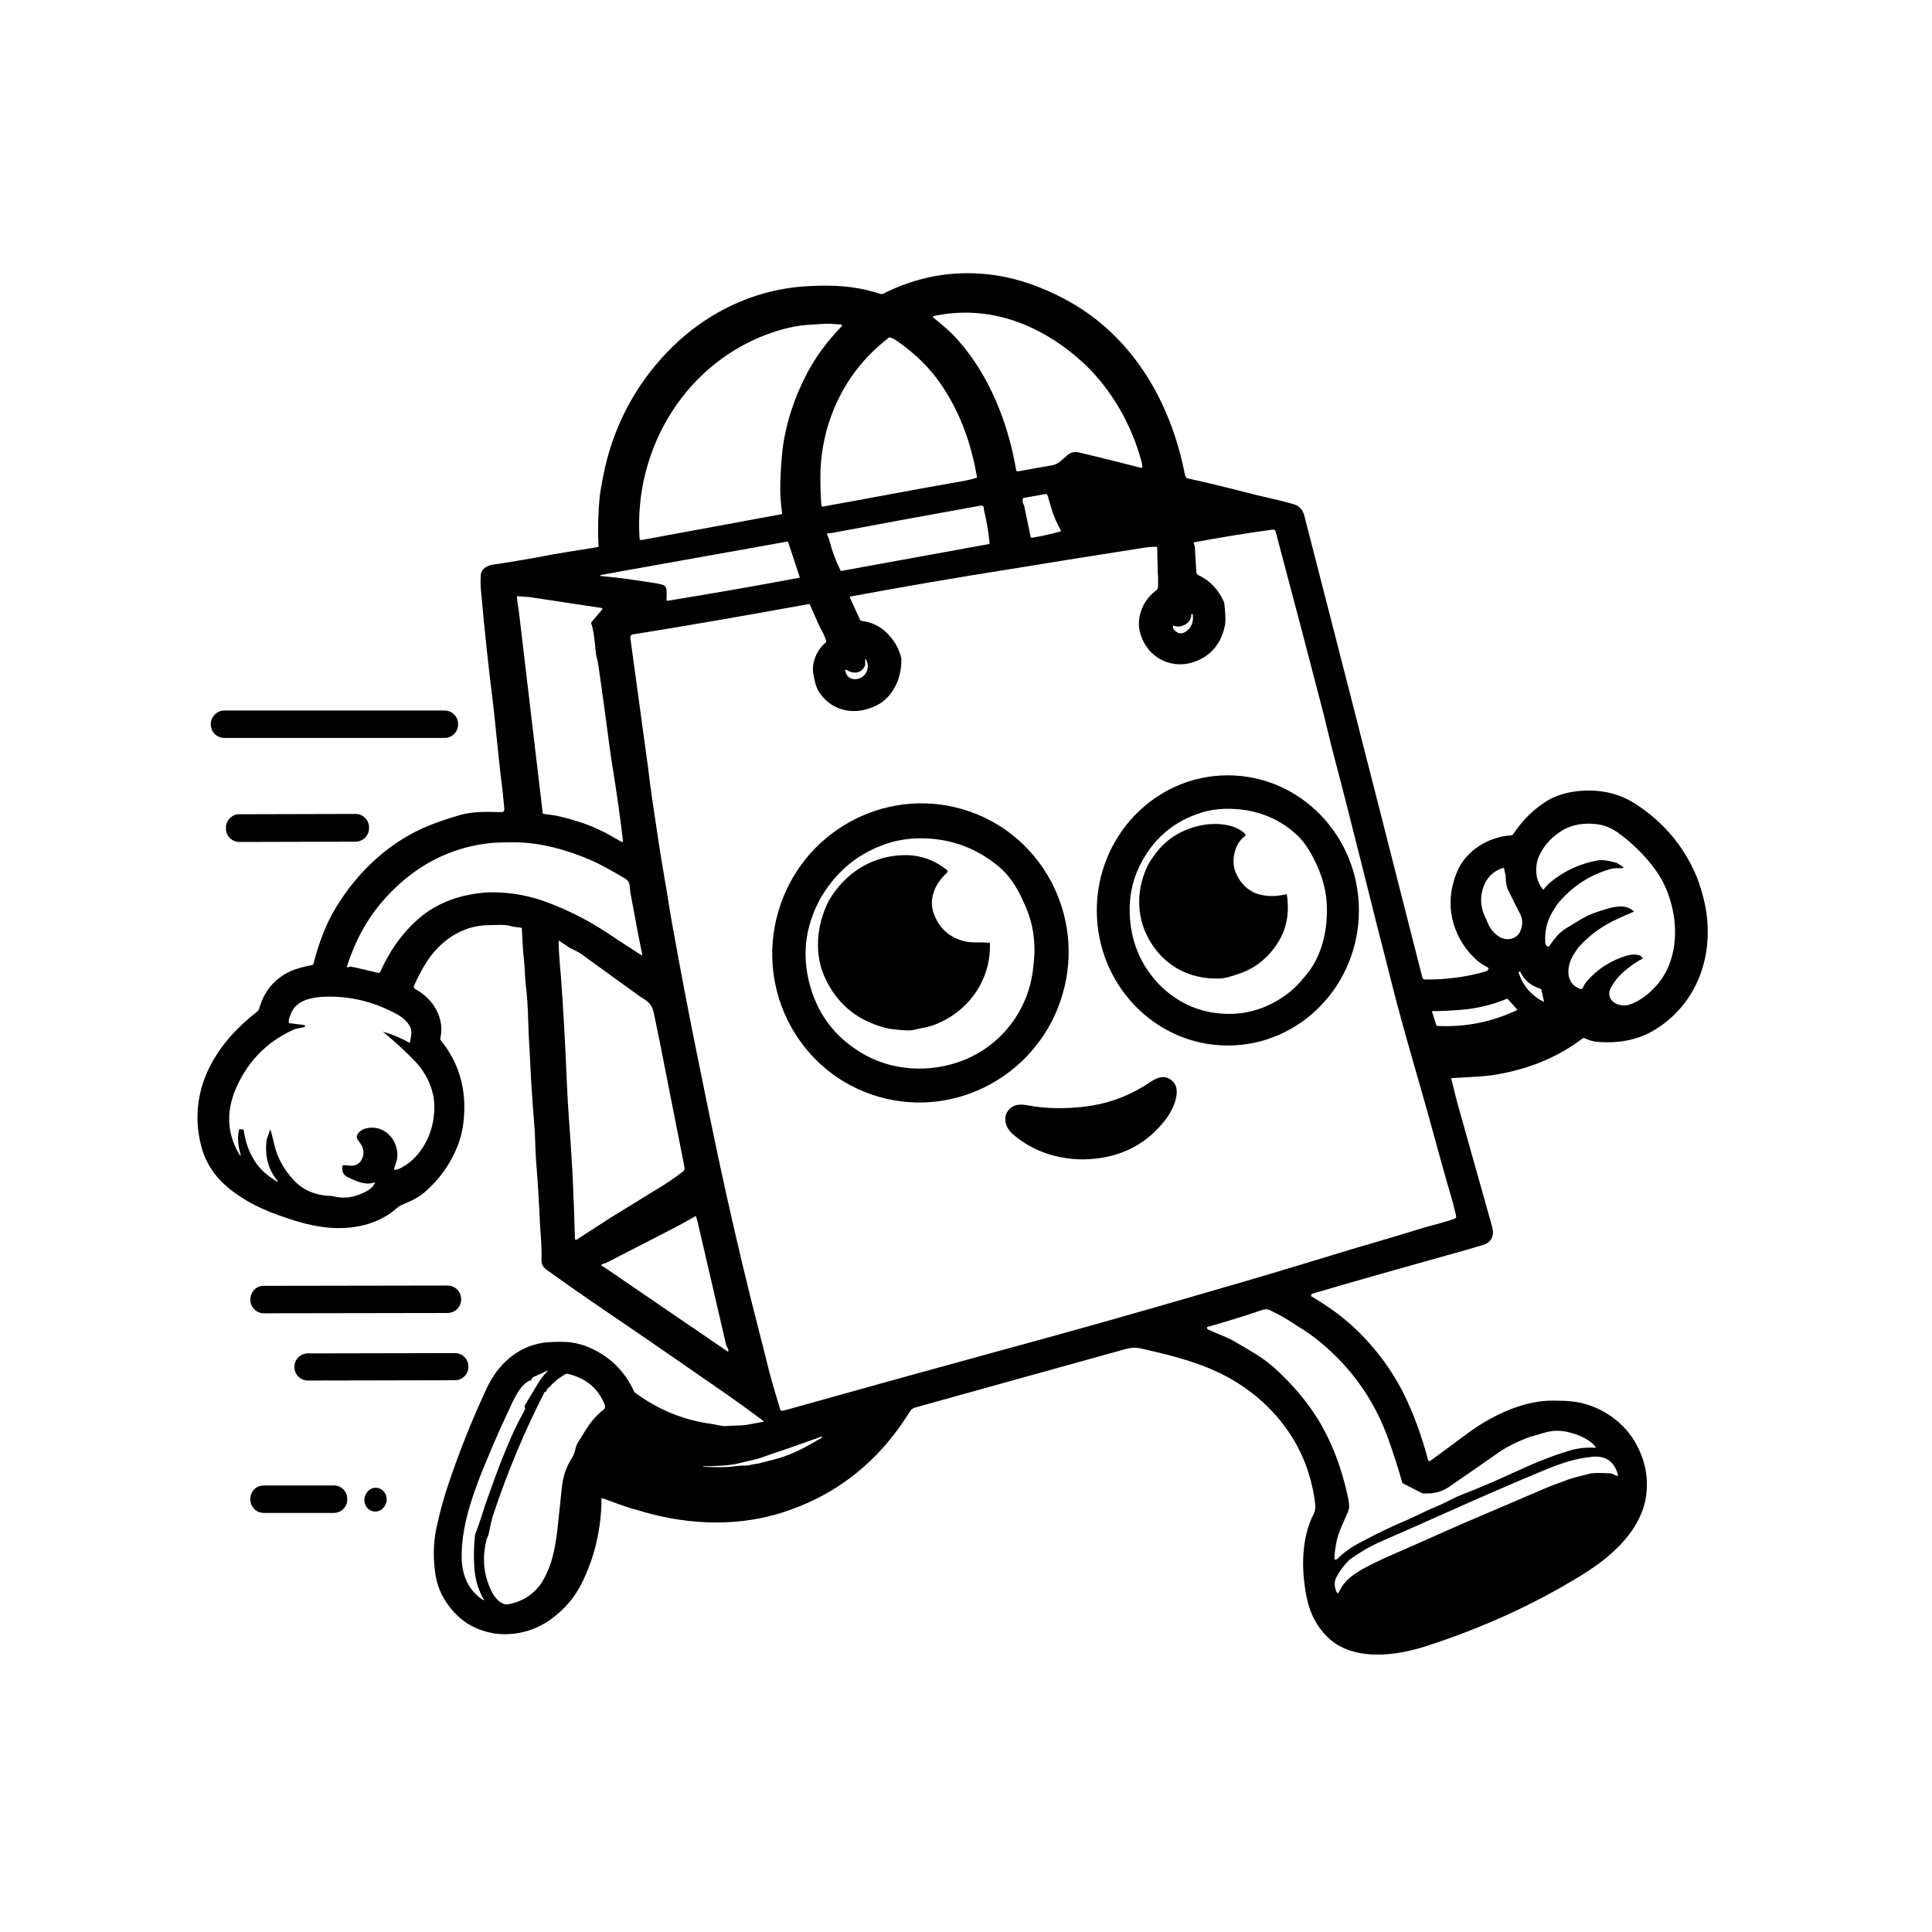 <svg xmlns="http://www.w3.org/2000/svg" xmlns:xlink="http://www.w3.org/1999/xlink" width="500" zoomAndPan="magnify" viewBox="0 0 375 375" height="500" preserveAspectRatio="xMidYMid meet" version="1.0"><path fill="#000000" d="M 116.879 290.789 C 116.82 290.789 116.762 290.789 116.762 290.848 C 116.703 296.816 115.414 302.262 112.949 307.234 C 111.602 309.984 109.668 312.27 107.148 314.141 C 104.277 316.25 101.051 317.301 97.418 317.184 C 96.949 317.184 96.48 317.125 96.012 317.066 C 92.672 316.484 90.031 315.137 87.805 312.562 C 86.047 310.512 84.992 308.289 84.582 306.008 C 84.055 302.844 84.055 299.742 84.699 296.641 C 85.285 293.891 85.988 291.258 86.809 288.738 C 88.977 282.184 91.555 275.688 94.547 269.309 C 96.656 264.859 100.406 261.406 105.332 260.645 C 106.621 260.469 108.086 260.41 109.727 260.469 C 111.133 260.527 112.539 260.82 113.887 261.348 C 118.109 263.047 121.156 265.914 123.031 270.012 C 123.09 270.129 123.148 270.246 123.266 270.301 C 127.723 273.641 132.645 275.629 138.152 276.391 C 139.094 276.508 140.031 276.859 140.91 276.801 C 141.789 276.742 142.668 276.684 143.605 276.684 C 145.188 276.625 146.594 276.215 148.117 275.98 C 148.176 275.98 148.234 275.922 148.234 275.863 C 148.234 275.863 148.234 275.805 148.176 275.805 C 145.598 273.871 143.312 272.234 141.32 270.828 C 133.582 265.445 125.609 259.941 117.348 254.324 C 113.125 251.457 109.375 248.82 106.035 246.422 C 105.391 245.953 105.098 245.367 105.098 244.551 C 105.156 243.203 105.098 241.973 105.039 240.863 C 104.863 238.578 104.805 237.469 104.805 237.41 C 104.629 233.547 104.395 229.449 104.043 225.176 C 103.867 223.012 103.926 220.551 103.691 218.211 C 103.277 212.941 103.043 209.078 102.926 206.562 C 102.809 203.637 102.574 200.828 102.516 197.902 C 102.457 195.676 102.34 193.453 102.047 191.109 C 101.871 189.473 101.871 187.832 101.695 186.254 C 101.461 184.262 101.402 182.215 101.285 180.223 C 101.285 180.109 101.168 180.051 101.109 180.051 C 100.465 179.992 99.82 179.934 99.176 179.758 C 97.711 179.348 96.188 179.582 94.664 179.582 C 89.738 179.641 85.402 182.625 82.766 186.781 C 81.887 188.184 81.066 189.707 80.363 191.344 C 80.246 191.578 80.363 191.871 80.598 191.988 C 83.996 193.746 86.398 197.609 85.461 201.531 C 85.402 201.648 85.461 201.824 85.578 201.938 C 88.918 206.094 90.383 210.836 90.09 216.223 C 89.973 218.621 89.504 220.727 88.801 222.484 C 87.395 225.938 85.344 228.863 82.59 231.262 C 81.125 232.551 79.832 233.078 78.191 233.781 C 77.723 233.957 77.312 234.246 76.902 234.598 C 73.328 237.703 68.523 238.695 63.715 238.285 C 61.84 238.109 59.73 237.703 57.27 236.941 C 52.637 235.477 48.945 234.074 45.137 231.203 C 41.91 228.805 39.859 225.82 38.98 222.133 C 37.633 216.746 38.395 211.246 41.09 206.328 C 43.316 202.289 46.309 199.188 49.883 196.379 C 50.117 196.203 50.293 195.91 50.352 195.617 C 51.289 192.398 53.223 190.059 56.211 188.594 C 57.445 188.008 59.145 187.598 60.551 187.309 C 60.668 187.309 60.785 187.191 60.844 187.074 C 61.84 183.211 63.129 179.582 65.18 176.188 C 69.52 169.047 75.672 163.309 83.352 160.207 C 85.109 159.504 87.043 158.859 89.211 158.219 C 91.793 157.457 94.547 157.574 97.242 157.633 C 97.711 157.633 97.945 157.398 97.887 156.93 C 97.711 154.883 97.477 152.715 97.184 150.492 C 96.598 145.516 96.188 140.602 95.602 135.742 C 94.84 129.715 94.078 122.688 93.375 114.789 C 93.258 113.734 93.258 112.68 93.316 111.688 C 93.375 110.34 94.605 109.754 95.777 109.578 C 98.707 109.168 101.695 108.641 104.629 108.117 C 108.438 107.355 112.188 106.828 116.059 106.184 C 116.117 106.184 116.176 106.125 116.176 106.008 C 116 102.555 116.117 99.277 116.41 96.293 C 116.527 95.355 116.762 94.008 117.113 92.254 C 118.812 83.707 122.504 76.215 128.191 69.777 C 135.34 61.641 145.129 56.434 155.797 55.613 C 159.84 55.32 164.18 55.32 168.281 56.316 C 169.16 56.551 170.098 56.785 171.035 57.078 C 171.152 57.137 171.27 57.078 171.387 57.02 C 178.07 53.684 184.809 52.453 192.02 53.273 C 196.18 53.742 200.52 55.027 204.973 57.195 C 212.066 60.59 217.75 65.621 222.148 72.293 C 226.016 78.148 228.594 84.996 229.941 91.902 C 230 92.137 230.059 92.371 230.176 92.605 C 230.234 92.723 230.352 92.781 230.469 92.84 C 234.223 93.66 238.031 94.594 241.898 95.59 C 244.949 96.41 248.172 96.996 251.102 97.871 C 252.156 98.164 252.859 98.926 253.152 100.039 C 255.91 110.809 258.664 121.461 261.359 131.996 C 266.047 150.375 270.973 169.629 276.07 189.707 C 276.129 189.941 276.305 190.117 276.539 190.117 C 280.586 190.176 284.512 189.648 288.262 188.594 C 288.438 188.535 288.672 188.418 288.789 188.301 C 288.965 188.184 288.965 187.949 288.789 187.773 C 288.73 187.715 288.73 187.715 288.672 187.715 C 286.27 186.547 284.277 184.086 283.105 181.746 C 281.113 177.648 281.055 173.492 282.812 169.223 C 284.512 165.125 288.848 162.43 293.305 162.141 C 293.48 162.141 293.598 162.023 293.715 161.906 C 295.531 159.152 297.875 156.812 300.746 155.172 C 303.621 153.594 307.547 153.184 310.77 153.594 C 313.055 153.887 315.227 154.648 317.277 155.934 C 322.902 159.504 326.949 164.363 329.41 170.391 C 329.996 171.914 330.523 173.668 330.934 175.602 C 332.867 185.141 329.586 194.625 321.379 199.773 C 318.215 201.766 314.406 202.582 310.125 202.23 C 309.305 202.172 308.484 201.938 307.605 201.531 C 307.43 201.473 307.254 201.473 307.137 201.59 C 302.742 204.926 297.641 207.148 291.781 208.32 C 290.137 208.672 288.555 208.848 286.973 208.965 C 285.332 209.078 283.633 209.137 281.816 209.254 C 281.699 209.254 281.641 209.312 281.699 209.43 C 282.227 211.598 282.754 213.703 283.34 215.754 C 285.449 223.188 287.5 230.621 289.609 238.051 C 290.078 239.75 289.609 241.156 287.734 241.68 C 285.859 242.266 283.926 242.793 282.051 243.32 C 272.613 245.953 263.469 248.531 254.734 251.105 C 254.559 251.164 254.441 251.34 254.5 251.516 C 254.5 251.574 254.559 251.691 254.676 251.691 C 257.023 253.094 259.074 254.5 260.715 255.844 C 265.461 259.707 269.566 264.801 272.379 270.359 C 274.371 274.34 275.953 278.73 277.184 283.355 C 277.242 283.531 277.359 283.59 277.535 283.59 C 277.594 283.59 277.594 283.59 277.652 283.531 C 279.883 281.891 282.051 280.312 284.16 278.73 C 288.203 275.629 293.422 272.82 298.637 272.059 C 299.691 271.883 301.098 271.824 302.742 271.883 C 304.324 271.883 305.73 272.059 306.844 272.293 C 311.355 273.348 315.285 276.156 317.57 280.254 C 319.445 283.707 320.09 287.277 319.387 291.082 C 319.094 292.602 318.508 294.125 317.629 295.703 C 315.227 299.918 311.062 303.254 306.844 305.832 C 297.699 311.449 287.676 316.016 276.773 319.527 C 271.031 321.398 263.059 322.453 258.137 318.18 C 255.617 315.957 254.207 313.09 253.562 309.754 C 252.566 304.602 252.566 298.574 254.969 293.891 C 255.5 292.895 255.262 291.898 255.145 290.848 C 254.441 286.34 252.918 282.184 250.457 278.438 C 246.941 272.996 241.781 268.781 235.98 266.148 C 231.406 264.039 226.016 262.754 221.27 261.699 C 219.977 261.406 218.688 261.758 217.34 262.168 C 204.504 265.738 191.375 269.367 177.953 273.113 C 177.367 273.289 176.957 273.406 176.605 273.988 C 170.508 283.824 162.012 290.613 150.816 293.891 C 141.906 296.465 132.41 295.82 123.617 293.07 C 121.273 292.484 119.105 291.551 116.879 290.789 Z M 210.25 70.422 C 202.219 63.047 192.078 59.008 181.176 61.352 C 181.117 61.352 181.059 61.41 181.117 61.465 C 181.117 61.582 181.176 61.699 181.293 61.758 C 182.875 63.047 184.398 64.277 185.75 65.797 C 192.02 72.762 195.652 82.012 197.238 91.258 C 197.238 91.434 197.414 91.492 197.59 91.492 C 199.875 91.082 202.102 90.672 204.211 90.32 C 205.441 90.09 206.262 89.152 207.199 88.332 C 207.785 87.805 208.547 87.629 209.371 87.805 C 213.355 88.742 217.34 89.738 221.387 90.789 C 221.68 90.848 221.738 90.73 221.738 90.496 C 221.68 90.262 221.68 90.031 221.621 89.797 C 219.742 82.598 215.758 75.516 210.25 70.422 Z M 156.617 72.527 C 158.258 69.367 160.484 66.324 163.359 63.34 C 163.418 63.281 163.418 63.105 163.359 63.047 C 163.301 62.988 163.301 62.988 163.242 62.988 C 162.07 62.93 160.953 62.754 159.781 62.871 C 158.844 62.93 157.906 62.988 156.91 63.047 C 155.035 63.164 152.926 63.574 150.699 64.277 C 133.406 69.719 122.914 86.867 124.145 104.547 C 124.145 104.719 124.32 104.836 124.438 104.836 L 151.695 99.805 C 151.754 99.805 151.812 99.688 151.812 99.629 C 151.52 97.637 151.402 95.648 151.461 93.836 C 151.52 91.785 151.637 89.621 151.871 87.395 C 152.516 82.129 154.215 77.094 156.617 72.527 Z M 161.891 79.32 C 160.25 83.238 159.43 87.219 159.254 91.316 C 159.195 93.66 159.254 95.883 159.43 98.105 C 159.43 98.223 159.547 98.34 159.664 98.34 C 168.516 96.762 177.484 95.004 186.336 93.484 C 187.391 93.309 188.445 93.074 189.441 92.781 C 189.617 92.723 189.676 92.664 189.617 92.488 C 188.562 86.52 186.688 80.898 183.402 75.75 C 181 71.887 177.777 68.664 173.969 66.09 C 173.613 65.855 173.203 65.621 172.793 65.504 C 172.676 65.445 172.559 65.504 172.5 65.562 C 167.754 69.191 164.18 73.816 161.891 79.32 Z M 198.762 98.047 L 200.051 104.195 C 200.051 104.312 200.168 104.371 200.285 104.371 C 202.16 104.078 204.035 103.668 205.852 103.141 C 205.91 103.141 205.969 103.082 205.91 102.965 C 205.09 101.5 204.445 99.98 203.977 98.34 C 203.742 97.578 203.625 97.055 203.508 96.82 C 203.508 96.527 203.391 96.293 203.215 96 C 203.156 95.883 203.098 95.883 202.98 95.883 L 198.703 96.645 C 198.586 96.645 198.527 96.703 198.527 96.82 C 198.41 97.289 198.527 97.695 198.762 98.047 Z M 160.953 104.777 C 161.48 106.887 162.188 108.816 163.125 110.691 C 163.184 110.809 163.242 110.809 163.359 110.809 L 191.961 105.598 C 192.02 105.598 192.078 105.539 192.078 105.48 C 191.902 103.375 191.492 101.148 190.965 98.867 C 190.965 98.574 190.965 98.34 190.789 98.223 C 190.672 98.105 190.496 98.105 190.203 98.164 C 180.473 99.922 170.918 101.676 161.539 103.434 C 161.246 103.492 160.953 103.492 160.719 103.492 C 160.602 103.492 160.543 103.551 160.543 103.668 C 160.543 103.668 160.543 103.727 160.543 103.727 Z M 237.621 116.953 C 237.855 119.004 237.914 120.406 237.797 121.168 C 237.152 124.68 235.277 127.078 232.23 128.309 C 227.539 130.18 222.676 127.723 221.328 122.922 C 220.918 121.52 220.977 120.055 221.504 118.535 C 222.031 117.012 222.969 115.723 224.316 114.672 C 224.844 114.262 224.785 113.91 224.785 113.324 C 224.785 112.27 224.785 111.629 224.727 111.336 L 224.609 106.301 C 224.609 106.184 224.551 106.125 224.434 106.125 C 223.613 106.125 222.852 106.184 222.148 106.301 C 213.121 107.707 204.328 109.109 195.77 110.516 C 185.75 112.094 175.492 113.852 165.117 115.781 C 164.941 115.84 164.941 115.898 165 116.074 L 166.934 120.289 C 166.992 120.406 167.109 120.523 167.285 120.523 C 169.16 120.758 170.801 121.52 172.148 122.863 C 173.613 124.328 174.555 125.969 174.965 127.898 C 174.965 130.238 174.438 132.289 173.32 133.984 C 172.5 135.273 171.504 136.211 170.273 136.855 C 166.289 138.902 161.832 138.316 159.137 134.57 C 158.316 133.402 158.082 131.996 157.848 130.648 C 157.496 128.484 158.727 125.91 160.25 124.738 C 160.367 124.68 160.367 124.562 160.367 124.445 C 160.074 123.449 159.664 122.574 159.137 121.754 L 157.203 117.363 C 157.145 117.246 157.086 117.246 156.969 117.246 C 145.48 119.352 134.051 121.344 122.738 123.156 C 122.504 123.215 122.328 123.449 122.328 123.684 L 125.785 148.969 C 126.02 150.902 126.254 152.832 126.547 154.824 C 127.371 160.207 128.074 165.418 129.012 170.625 C 129.539 173.434 129.891 176.246 130.418 179.055 C 132.117 188.535 133.816 197.434 135.516 205.742 C 137.625 216.164 139.387 224.648 140.852 231.262 C 142.902 240.453 145.07 249.699 147.473 258.949 C 147.883 260.586 148.352 262.285 148.762 264.039 C 149.465 267.023 150.406 270.188 151.461 273.641 C 151.52 273.816 151.637 273.871 151.812 273.816 C 152.223 273.758 152.691 273.641 153.102 273.523 C 166.875 269.66 180.59 265.855 194.305 262.109 C 208.547 258.246 222.383 254.324 234.574 250.754 C 242.777 248.414 250.75 246.012 258.605 243.613 C 261.887 242.617 265.402 241.562 269.215 240.453 C 272.672 239.457 275.953 238.344 279.355 237.469 C 280.352 237.176 281.289 236.941 282.227 236.59 C 282.578 236.473 282.695 236.297 282.637 236.004 C 282.402 235.008 282.168 234.074 281.934 233.195 C 280.586 228.629 279.297 223.945 278.004 219.207 C 275.426 209.723 272.496 200.301 270.094 190.703 C 268.746 185.258 267.34 180.051 265.988 174.488 C 264.641 169.047 263.293 163.836 261.945 158.453 C 260.832 153.945 259.602 149.438 258.488 145.047 C 257.785 142.238 257.316 140.309 257.082 139.254 C 253.973 127.254 250.809 115.199 247.586 103.141 C 247.527 102.906 247.293 102.789 247.059 102.789 C 241.898 103.492 236.859 104.312 231.875 105.246 C 231.699 105.246 231.699 105.363 231.699 105.48 C 231.816 105.773 231.934 106.008 231.934 106.301 C 231.992 107.883 232.109 109.461 232.23 111.102 C 232.23 111.336 232.406 111.512 232.582 111.629 C 234.867 112.68 236.566 114.496 237.621 116.953 Z M 120.688 110.867 L 116.527 111.629 C 116.527 111.688 116.527 111.688 116.527 111.746 C 116.527 111.805 116.586 111.805 116.586 111.805 C 120.043 112.094 123.559 112.621 126.902 113.148 C 127.488 113.207 128.074 113.383 128.602 113.5 C 129.07 113.617 129.305 113.969 129.363 114.496 C 129.422 115.141 129.422 115.723 129.363 116.367 C 129.363 116.543 129.422 116.66 129.656 116.602 C 138.211 115.199 146.711 113.734 155.094 112.152 C 155.211 112.152 155.27 112.035 155.211 111.977 L 153.219 105.949 L 152.984 105.246 C 152.926 105.129 152.867 105.07 152.75 105.129 Z M 108.086 158.336 L 110.43 158.918 C 112.832 159.621 114.473 160.207 115.355 160.617 C 116 160.91 116.762 161.262 117.582 161.672 L 120.688 163.426 C 120.746 163.484 120.863 163.426 120.922 163.367 C 120.922 163.309 120.922 163.309 120.922 163.25 C 120.395 158.742 119.75 154.238 119.047 149.789 C 118.695 147.742 118.402 145.633 118.109 143.41 C 117.465 138.492 116.82 133.691 116.117 128.953 C 116.059 128.484 115.941 128.074 115.824 127.664 C 115.59 126.727 115.59 125.793 115.473 124.855 C 115.297 123.508 115.18 122.105 114.707 120.875 L 116.879 118.301 C 116.938 118.242 116.938 118.125 116.879 118.066 C 116.879 118.066 116.82 118.008 116.762 118.008 L 102.809 115.898 L 100.523 115.723 C 100.406 115.723 100.289 115.781 100.348 115.898 C 100.406 116.953 100.641 118.008 100.758 119.059 C 102.281 131.938 103.809 144.812 105.332 157.75 C 105.332 157.867 105.449 157.984 105.566 157.984 Z M 229.824 121.344 C 229.18 121.637 228.535 121.695 227.891 121.461 C 227.773 121.402 227.656 121.461 227.656 121.578 C 227.656 121.578 227.656 121.637 227.656 121.637 C 227.656 121.871 227.715 122.047 227.891 122.223 C 228.594 123.039 229.355 123.156 230.176 122.574 C 231.23 121.871 231.699 120.758 231.523 119.293 C 231.523 119.176 231.465 119.176 231.348 119.176 L 231.289 119.176 C 231.289 119.176 231.23 119.176 231.23 119.234 C 231.23 120.23 230.703 120.934 229.824 121.344 Z M 165.586 130.531 C 165.059 130.473 164.707 130.18 164.238 130.004 C 164.062 129.945 164.004 130.004 164.062 130.18 C 164.238 131.059 164.707 131.586 165.41 131.762 C 166.406 132.055 167.695 131.469 168.164 130.473 C 168.574 129.598 168.516 128.836 168.105 128.016 C 167.988 127.781 167.93 127.84 167.93 128.074 L 167.93 128.895 C 167.93 129.012 167.93 129.129 167.871 129.246 C 167.402 130.238 166.641 130.648 165.586 130.531 Z M 298.461 166.82 C 297.875 169.047 298.168 170.977 299.457 172.617 C 299.516 172.676 299.574 172.676 299.633 172.617 C 300.043 172.09 300.512 171.562 301.039 171.152 C 303.738 168.988 306.785 167.582 310.184 166.996 C 310.945 166.879 312.117 166.996 313.758 167.465 L 314.816 168.109 C 315.227 168.344 315.227 168.52 314.699 168.52 C 313.934 168.52 313.289 168.461 312.527 168.695 C 308.66 169.805 305.379 171.914 302.684 175.016 C 302.27 175.484 301.918 176.012 301.684 176.422 C 300.395 178.293 299.809 180.457 299.926 182.859 C 299.926 183.328 300.16 183.621 300.512 183.738 C 300.629 183.797 300.688 183.738 300.746 183.621 C 301.801 181.98 302.859 180.867 303.914 180.227 C 305.086 179.523 306.199 178.82 307.312 178.176 C 308.426 177.531 310.125 176.887 312.293 176.305 C 313.289 176.012 314.23 175.895 314.992 175.953 C 315.754 176.012 316.516 176.305 317.16 176.945 C 316.105 177.414 315.051 177.824 314.113 178.293 C 311.18 179.582 308.719 181.336 306.551 183.68 C 306.258 184.027 305.965 184.438 305.73 184.848 C 304.148 186.957 303.504 190.762 306.668 191.93 C 306.961 192.047 307.137 191.93 307.254 191.695 C 307.43 191.285 307.664 190.879 307.957 190.527 C 310.066 188.066 312.645 186.43 315.754 185.492 C 316.457 185.258 318.273 185.023 318.801 185.902 C 318.859 186.02 318.859 186.078 318.742 186.137 C 317.688 186.605 316.516 187.48 315.109 188.652 C 314.055 189.59 313.289 190.586 312.703 191.637 C 311.355 194.156 314.172 195.617 316.164 195.031 C 317.98 194.449 319.68 193.277 321.32 191.52 C 325.012 187.539 325.777 181.688 324.66 176.539 C 324.016 173.609 322.902 170.977 321.262 168.754 C 319.328 166.117 316.926 163.719 314.113 161.672 C 312.82 160.734 311.414 160.148 309.949 159.973 C 307.723 159.68 305.203 159.973 303.211 161.203 C 300.922 162.605 299.34 164.48 298.461 166.82 Z M 67.934 187.598 L 69.168 187.832 L 73.387 188.828 C 73.562 188.887 73.68 188.77 73.797 188.652 C 75.555 184.789 77.664 181.57 80.949 178.586 C 83.938 175.895 87.512 174.312 91.379 173.609 C 93.023 173.316 94.547 173.141 95.953 173.199 C 99.527 173.258 103.043 173.902 106.504 175.25 C 110.547 176.77 114.238 178.703 117.641 180.926 C 119.926 182.449 122.27 183.969 124.555 185.434 C 124.613 185.434 124.613 185.434 124.672 185.434 C 124.672 185.434 124.672 185.375 124.672 185.375 L 123.676 180.34 L 122.504 174.02 C 122.328 173.258 122.27 172.559 122.211 171.855 C 122.152 171.328 121.859 170.859 121.391 170.566 C 118.637 168.93 116.41 167.699 114.648 166.938 C 110.078 164.949 104.746 163.484 99.703 163.484 C 97.828 163.484 96.422 163.543 95.543 163.602 C 88.742 164.246 82.707 166.938 77.547 171.562 C 73.387 175.309 70.281 179.758 68.285 184.965 C 67.934 185.785 67.641 186.664 67.348 187.539 C 67.289 187.598 67.348 187.715 67.465 187.773 C 67.465 187.773 67.523 187.773 67.523 187.773 Z M 288.496 178.469 C 289.023 180.051 289.902 181.16 291.078 181.863 C 292.426 182.684 294.359 182.332 295.062 180.809 C 295.59 179.641 295.59 178.527 295.121 177.531 C 294.359 176.07 293.598 174.547 292.836 172.969 C 292.426 172.207 292.25 171.211 292.25 169.98 L 291.957 168.637 C 291.957 168.52 291.84 168.461 291.723 168.461 C 289.609 169.164 288.32 170.625 287.734 172.793 C 287.207 174.723 287.5 176.598 288.496 178.469 Z M 112.363 240.336 L 118.52 236.355 L 127.078 231.086 C 128.895 230.035 130.711 228.805 132.41 227.516 C 132.879 227.164 132.938 226.934 132.82 226.348 C 131.18 218.152 129.598 209.957 127.957 201.707 C 127.605 200.008 127.254 198.309 126.902 196.613 C 126.723 195.793 126.43 195.207 126.078 194.797 C 125.609 194.332 125.082 193.922 124.438 193.57 L 118.344 189.18 C 116.762 188.008 114.941 186.723 112.949 185.258 C 112.363 184.848 111.602 184.438 110.664 184.027 L 108.555 182.625 C 108.496 182.566 108.438 182.566 108.438 182.684 C 108.438 185.141 108.73 187.539 108.906 190 C 109.375 196.32 109.727 202.992 110.02 209.957 C 110.195 214.348 110.547 218.68 110.84 223.07 C 111.016 225.527 111.191 228.629 111.309 232.375 C 111.309 232.668 111.309 232.961 111.367 233.312 C 111.426 235.77 111.543 238.168 111.602 240.512 C 111.602 240.57 111.66 240.629 111.719 240.629 C 111.953 240.629 112.188 240.512 112.363 240.336 Z M 294.77 188.828 C 295.648 191.402 297.289 193.277 299.633 194.449 C 299.633 194.449 299.691 194.449 299.691 194.449 C 299.691 194.449 299.691 194.449 299.691 194.391 L 299.164 192.047 C 299.164 191.988 299.105 191.93 299.047 191.93 C 297.23 191.402 295.883 190.293 295.062 188.594 C 295.062 188.535 295.004 188.535 294.945 188.535 L 294.887 188.594 C 294.77 188.711 294.77 188.77 294.77 188.828 Z M 56.328 197.141 C 56.152 197.492 56.035 197.902 56.035 198.367 C 56.035 198.484 56.094 198.602 56.211 198.602 L 59.027 198.953 C 59.145 198.953 59.203 199.07 59.203 199.188 C 59.203 199.246 59.203 199.246 59.145 199.305 C 59.086 199.363 58.969 199.422 58.793 199.422 C 58.09 199.539 57.504 199.656 57.035 199.832 C 51.465 202.348 47.598 206.504 45.371 212.301 C 44.781 214.055 44.488 215.637 44.488 216.98 C 44.43 219.383 45.078 221.664 46.309 223.828 C 46.719 224.531 46.836 224.531 46.602 223.711 C 46.191 222.25 46.074 220.785 46.367 219.383 C 46.367 219.266 46.484 219.207 46.543 219.207 C 46.836 219.148 47.07 219.207 47.305 219.324 C 47.598 221.488 48.242 223.422 49.297 225.117 C 50.352 226.934 51.992 228.277 53.75 229.332 C 53.984 229.449 53.984 229.449 53.867 229.215 C 52.051 226.992 51.348 224.355 51.758 221.195 L 52.461 219.207 C 52.637 219.617 52.871 220.668 53.281 222.309 C 53.867 224.766 55.098 226.992 57.035 229.098 C 58.91 231.086 61.371 232.082 64.477 232.141 C 66.703 232.785 68.992 232.434 71.277 231.145 C 71.863 230.852 72.332 230.387 72.684 229.801 C 72.859 229.566 72.801 229.508 72.508 229.566 C 70.75 230.094 69.109 229.215 67.523 228.512 C 66.645 228.102 66.293 227.34 66.469 226.348 C 66.469 226.23 66.527 226.172 66.645 226.172 C 66.996 226.172 67.348 226.172 67.699 226.23 C 69.051 226.465 70.105 225.762 70.457 224.414 C 70.809 223.129 70.164 222.191 69.461 221.254 C 68.699 220.258 70.164 219.207 70.984 219.031 C 74.207 218.211 76.961 220.727 77.137 223.945 C 77.195 224.883 76.844 225.879 76.492 226.758 C 76.434 226.992 76.492 227.051 76.727 227.051 C 76.961 227.051 77.195 226.992 77.43 226.875 C 81.184 225.234 83.762 220.844 84.172 216.805 C 84.523 214.406 84.23 212.125 83.176 209.84 C 82.531 208.438 81.652 207.148 80.598 206.035 C 79.305 204.691 77.898 203.344 76.434 202.055 L 74.324 200.242 C 76.141 200.77 77.84 201.473 79.363 202.348 C 79.422 202.406 79.539 202.348 79.598 202.289 C 79.598 202.289 79.598 202.23 79.598 202.23 C 79.715 201.707 79.773 201.18 79.832 200.652 C 80.07 199.012 78.25 197.492 77.02 196.848 C 72.332 194.273 67.348 193.16 62.133 193.512 C 59.73 193.746 57.152 194.449 56.328 197.141 Z M 277.945 196.32 C 278.238 197.316 278.531 198.195 278.824 199.07 C 278.824 199.129 278.887 199.129 278.887 199.129 C 284.395 199.422 289.609 198.367 294.535 196.027 C 293.949 195.324 293.305 194.625 292.66 193.922 C 292.602 193.863 292.543 193.863 292.484 193.863 C 289.551 195.09 286.504 195.793 283.34 196.027 C 281.582 196.145 279.824 196.262 278.004 196.262 C 277.945 196.262 277.945 196.262 277.945 196.32 Z M 117.523 246.129 L 141.086 262.227 C 141.32 262.402 141.438 262.344 141.379 262.051 C 141.32 261.758 141.145 261.465 140.969 261.172 L 135.398 237.117 L 135.105 236.121 C 135.105 236.062 135.047 236.062 134.988 236.062 C 133.641 236.824 132.41 237.527 131.297 238.109 C 126.902 240.395 122.387 242.676 117.758 245.074 C 117.465 245.25 117.113 245.25 116.82 245.426 C 116.762 245.484 116.703 245.602 116.762 245.66 C 116.762 245.66 116.82 245.719 116.82 245.719 Z M 273.316 294.945 C 275.074 294.125 276.832 293.246 278.648 292.484 C 280.41 291.785 281.992 290.789 283.809 290.086 C 286.855 288.914 289.727 287.688 292.543 286.398 C 295.121 285.227 297.172 284.293 298.637 283.707 C 300.922 282.77 302.918 282.066 304.734 281.539 C 306.316 281.07 307.957 280.898 309.656 281.016 C 309.715 281.016 309.715 281.016 309.715 280.957 C 309.715 280.957 309.715 280.898 309.715 280.898 C 309.539 280.605 309.305 280.371 309.07 280.137 C 307.84 279.199 306.609 278.555 305.203 278.203 C 303.445 277.617 301.684 277.559 299.984 278.027 C 298.988 278.32 297.992 278.613 296.938 278.906 C 294.418 279.844 292.309 280.898 290.605 282.125 C 287.5 284.293 284.395 286.457 281.23 288.621 C 279.766 289.617 278.062 290.027 276.07 289.852 L 272.203 287.863 C 271.383 284.934 270.445 282.066 269.449 279.258 C 267.043 272.527 263.176 266.73 257.902 261.934 C 255.852 260.059 253.797 258.539 251.805 257.367 C 250.105 256.195 248.348 255.203 246.531 254.324 C 246.062 254.09 245.652 254.09 245.184 254.207 C 241.547 255.438 237.973 256.547 234.398 257.543 C 234.281 257.602 234.223 257.66 234.281 257.777 C 234.281 257.777 234.281 257.836 234.281 257.836 C 234.34 257.953 234.398 258.012 234.516 258.07 C 236.273 258.891 238.09 259.473 239.672 260.41 C 242.25 261.934 245.008 263.395 247.293 265.445 C 250.867 268.664 254.148 272.469 256.555 276.742 C 258.84 280.781 260.48 285.344 261.594 290.379 C 261.77 291.316 262.062 292.484 261.652 293.422 C 260.832 295.414 259.777 297.285 259.367 299.449 C 259.191 300.387 259.074 301.266 259.016 302.203 C 258.957 302.844 259.191 302.902 259.66 302.496 C 261.008 301.148 262.707 300.035 264.699 299.043 C 267.516 297.52 270.387 296.172 273.316 294.945 Z M 103.043 268.02 C 102.984 267.902 102.926 267.902 102.809 267.961 C 100.875 268.898 99.762 271.531 98.707 273.816 C 96.832 277.734 95.133 281.773 93.434 285.93 C 91.379 291.141 89.445 296.992 89.621 302.668 C 89.738 305.891 90.969 308.758 93.785 310.57 C 93.961 310.688 94.02 310.629 93.902 310.453 C 92.848 308.641 92.262 306.648 92.086 304.543 C 91.91 302.262 91.969 300.094 92.203 297.93 C 92.672 296.699 93.082 295.469 93.492 294.242 C 93.961 292.719 94.371 291.492 94.723 290.555 C 95.66 287.98 96.539 285.402 97.594 282.828 C 98.121 281.48 98.707 280.137 99.293 278.789 C 99.879 277.387 100.758 275.688 101.871 273.641 C 101.93 273.523 101.93 273.465 101.93 273.348 L 101.812 272.879 L 104.102 269.074 C 104.688 267.961 105.449 266.965 106.328 266.09 C 106.387 266.031 106.387 266.031 106.27 266.031 L 103.457 267.316 C 103.336 267.375 103.277 267.434 103.219 267.609 Z M 105.977 270.129 C 105.801 270.129 105.742 270.188 105.684 270.246 C 101.812 277.793 98.531 285.637 95.836 293.715 C 95.484 294.652 95.191 296.113 94.781 298.047 C 94.605 298.398 94.43 298.75 94.371 299.156 C 93.492 302.785 93.961 306.184 95.66 309.344 C 96.188 310.277 97.418 311.625 98.648 311.391 C 101.168 310.922 103.16 309.754 104.688 307.82 C 105.566 306.707 106.387 304.895 106.855 303.547 C 107.5 301.617 107.91 299.332 108.203 296.816 C 108.496 294.184 108.73 291.609 109.023 289.031 C 109.258 286.574 109.844 284.816 111.133 282.77 C 111.719 281.832 111.602 280.84 112.188 279.961 C 112.656 279.258 113.125 278.496 113.535 277.793 C 114.531 276.156 115.707 274.75 117.113 273.641 C 117.465 273.348 117.523 272.996 117.348 272.586 C 116.117 269.484 113.711 267.492 110.254 266.672 C 110.02 266.617 109.844 266.672 109.609 266.789 C 108.438 267.492 107.441 268.312 106.621 269.25 C 106.27 269.426 106.152 269.777 105.977 270.129 Z M 139.035 284.527 C 138.211 284.586 137.391 284.586 136.57 284.586 C 136.512 284.586 136.512 284.586 136.512 284.645 C 136.512 284.699 136.512 284.699 136.57 284.699 C 138.445 284.758 140.441 284.875 142.258 284.645 C 143.078 284.527 143.84 284.469 144.602 284.469 C 145.129 284.469 145.598 284.352 146.125 284.234 C 146.477 284.176 146.887 284.117 147.238 284.059 C 148.117 283.824 149.055 283.59 149.992 283.355 C 150.875 283.121 151.754 282.887 152.633 282.535 C 155.094 281.656 157.145 280.43 159.488 279.082 C 159.488 279.082 159.547 279.023 159.547 279.023 C 159.547 278.965 159.547 278.965 159.547 278.906 C 159.547 278.848 159.488 278.848 159.43 278.848 C 156.148 280.02 152.926 281.188 149.699 282.242 C 149.055 282.477 148.41 282.711 147.707 282.945 C 147.062 283.18 146.359 283.355 145.715 283.473 C 144.953 283.648 144.191 283.824 143.488 284 C 142.492 284.293 140.969 284.469 139.035 284.527 Z M 261.887 302.785 C 260.832 303.84 260.012 304.953 259.426 306.066 C 259.133 306.59 259.016 307.176 259.074 307.762 C 259.133 308.113 259.191 308.465 259.367 308.875 C 259.543 309.344 259.777 309.344 259.953 308.875 C 260.949 306.766 262.707 305.539 264.699 304.426 C 266.457 303.488 268.395 302.555 270.445 301.676 C 276.539 299.043 281.699 296.641 287.383 294.242 C 291.488 292.484 295.531 290.789 299.574 289.031 C 301.156 288.328 302.801 287.805 304.441 287.16 C 305.73 286.691 307.137 286.457 308.484 286.047 C 309.07 285.871 310.477 285.871 312.762 285.988 L 313.816 286.457 C 313.875 286.516 313.992 286.457 314.051 286.398 C 314.051 286.34 314.051 286.34 314.051 286.281 C 313.348 283.648 311.648 282.477 308.953 282.77 C 305.438 283.121 302.445 284.234 299.223 285.578 C 293.891 287.805 287.793 290.438 280.996 293.48 C 276.363 295.527 272.086 297.461 268.16 299.156 C 266.105 300.035 263.996 301.266 261.887 302.785 Z M 238.324 202.934 C 224.258 202.934 212.887 191.168 212.887 176.711 C 212.887 162.258 224.258 150.492 238.324 150.492 C 252.391 150.492 263.762 162.258 263.762 176.711 C 263.762 191.168 252.391 202.934 238.324 202.934 Z M 221.738 167.055 C 219.977 170.156 219.156 173.609 219.273 177.297 C 219.449 182.625 221.328 187.191 224.902 190.996 C 228.301 194.449 232.348 196.379 236.977 196.73 C 241.898 197.141 246.414 195.676 250.457 192.457 C 251.805 191.344 253.152 189.766 254.207 188.359 C 257.082 184.379 257.902 178.938 257.434 174.312 C 257.141 171.914 256.438 169.629 255.379 167.465 C 254.266 165.066 253.035 163.25 251.688 162.023 C 247.938 158.57 243.246 156.871 237.738 156.988 C 236.098 157.047 234.516 157.281 232.934 157.809 C 227.949 159.445 224.258 162.488 221.738 167.055 Z M 170.566 212.883 C 155.328 208.496 146.594 192.398 151.051 177.004 C 155.504 161.555 171.504 152.656 186.746 157.047 C 201.984 161.438 210.719 177.531 206.262 192.926 C 201.809 208.32 185.809 217.273 170.566 212.883 Z M 159.488 173.961 C 156.09 179.875 155.445 186.078 157.613 192.574 C 159.137 197.082 161.832 200.711 165.82 203.461 C 171.621 207.617 179.184 208.438 185.867 206.211 C 194.129 203.461 199.875 196.027 200.578 187.426 C 201.164 182.977 200.52 178.82 198.586 174.898 C 197.355 172.09 195.828 169.863 193.953 168.285 C 189.793 164.773 184.984 162.898 179.477 162.723 C 177.25 162.664 175.082 162.898 172.969 163.484 C 167.227 165.184 162.715 168.637 159.488 173.961 Z M 249.754 173.551 C 250.34 177.18 249.754 180.398 247.879 183.211 C 245.945 186.137 243.422 188.066 240.316 189.062 C 239.086 189.473 237.738 189.941 236.508 189.941 C 231.523 190 227.539 188.184 224.609 184.672 C 220.566 179.758 220.094 173.434 222.852 167.816 C 223.145 167.289 223.496 166.762 223.848 166.293 C 226.191 162.84 229.531 160.793 233.754 160.09 C 236.215 159.68 239.848 159.973 241.664 161.848 C 241.781 161.965 241.781 162.141 241.664 162.254 C 239.672 163.719 238.969 166.762 239.73 169.047 C 240.434 170.977 241.664 172.383 243.422 173.258 C 245.301 174.02 247.352 174.137 249.754 173.551 Z M 189.676 182.918 C 188.68 182.918 187.918 182.859 187.391 182.742 C 184.34 182.039 182.289 180.227 181.234 177.297 C 180.18 174.371 181.586 171.387 183.812 169.398 C 183.988 169.223 183.988 169.047 183.812 168.871 C 181.176 166.762 178.246 165.828 174.965 166 C 168.867 166.293 163.945 169.629 160.895 174.781 C 158.375 179.699 157.906 185.609 160.484 190.527 C 162.891 195.207 166.699 198.195 171.973 199.539 C 172.617 199.715 173.262 199.773 173.91 199.832 C 175.316 199.949 176.43 200.184 177.895 199.773 C 178.832 199.539 179.828 199.422 180.766 199.129 C 187.684 196.789 192.43 190.41 192.137 182.977 C 191.258 182.918 190.496 182.918 189.676 182.918 Z M 222.207 210.719 C 218.512 213 214.586 214.348 210.367 214.816 C 206.906 215.227 202.922 215.227 199.348 214.523 C 197.824 214.23 196.473 214.406 195.594 215.695 C 194.598 217.098 195.301 219.031 196.531 220.082 C 200.461 223.594 205.969 225.293 211.305 225 C 217.633 224.648 222.617 222.074 226.309 217.215 C 227.715 215.344 229.941 210.895 226.836 209.312 C 225.078 208.496 223.555 209.898 222.207 210.719 Z M 43.551 137.906 L 86.281 137.906 C 87.746 137.906 88.918 139.078 88.918 140.543 L 88.918 140.602 C 88.918 142.062 87.746 143.234 86.281 143.234 L 43.551 143.234 C 42.086 143.234 40.914 142.062 40.914 140.602 L 40.914 140.543 C 40.914 139.078 42.145 137.906 43.551 137.906 Z M 43.844 160.676 L 43.844 160.793 C 43.844 162.254 45.02 163.426 46.484 163.426 L 68.992 163.367 C 70.457 163.367 71.629 162.199 71.629 160.734 L 71.629 160.617 C 71.629 159.152 70.457 157.984 68.992 157.984 L 46.484 158.043 C 45.078 157.984 43.844 159.211 43.844 160.676 Z M 48.594 252.219 L 48.594 252.273 C 48.594 253.738 49.766 254.91 51.23 254.91 L 86.867 254.852 C 88.332 254.852 89.504 253.68 89.504 252.219 L 89.504 252.16 C 89.504 250.695 88.332 249.523 86.867 249.523 L 51.23 249.582 C 49.766 249.523 48.594 250.754 48.594 252.219 Z M 57.152 265.27 L 57.152 265.387 C 57.152 266.789 58.324 267.961 59.73 267.961 L 88.332 267.902 C 89.738 267.902 90.91 266.73 90.91 265.328 L 90.91 265.211 C 90.91 263.805 89.738 262.637 88.332 262.637 L 59.73 262.695 C 58.324 262.695 57.152 263.863 57.152 265.27 Z M 48.594 290.906 L 48.594 291.082 C 48.594 292.484 49.766 293.656 51.172 293.656 L 64.828 293.656 C 66.234 293.656 67.406 292.484 67.406 291.082 L 67.406 290.906 C 67.406 289.5 66.234 288.328 64.828 288.328 L 51.172 288.328 C 49.766 288.328 48.594 289.441 48.594 290.906 Z M 73.504 288.855 C 72.332 288.504 71.16 289.266 70.809 290.496 C 70.457 291.727 71.102 292.953 72.273 293.305 C 73.445 293.656 74.617 292.895 74.969 291.668 C 75.32 290.438 74.617 289.207 73.504 288.855 Z M 73.504 288.855 " fill-opacity="1" fill-rule="nonzero"/></svg>